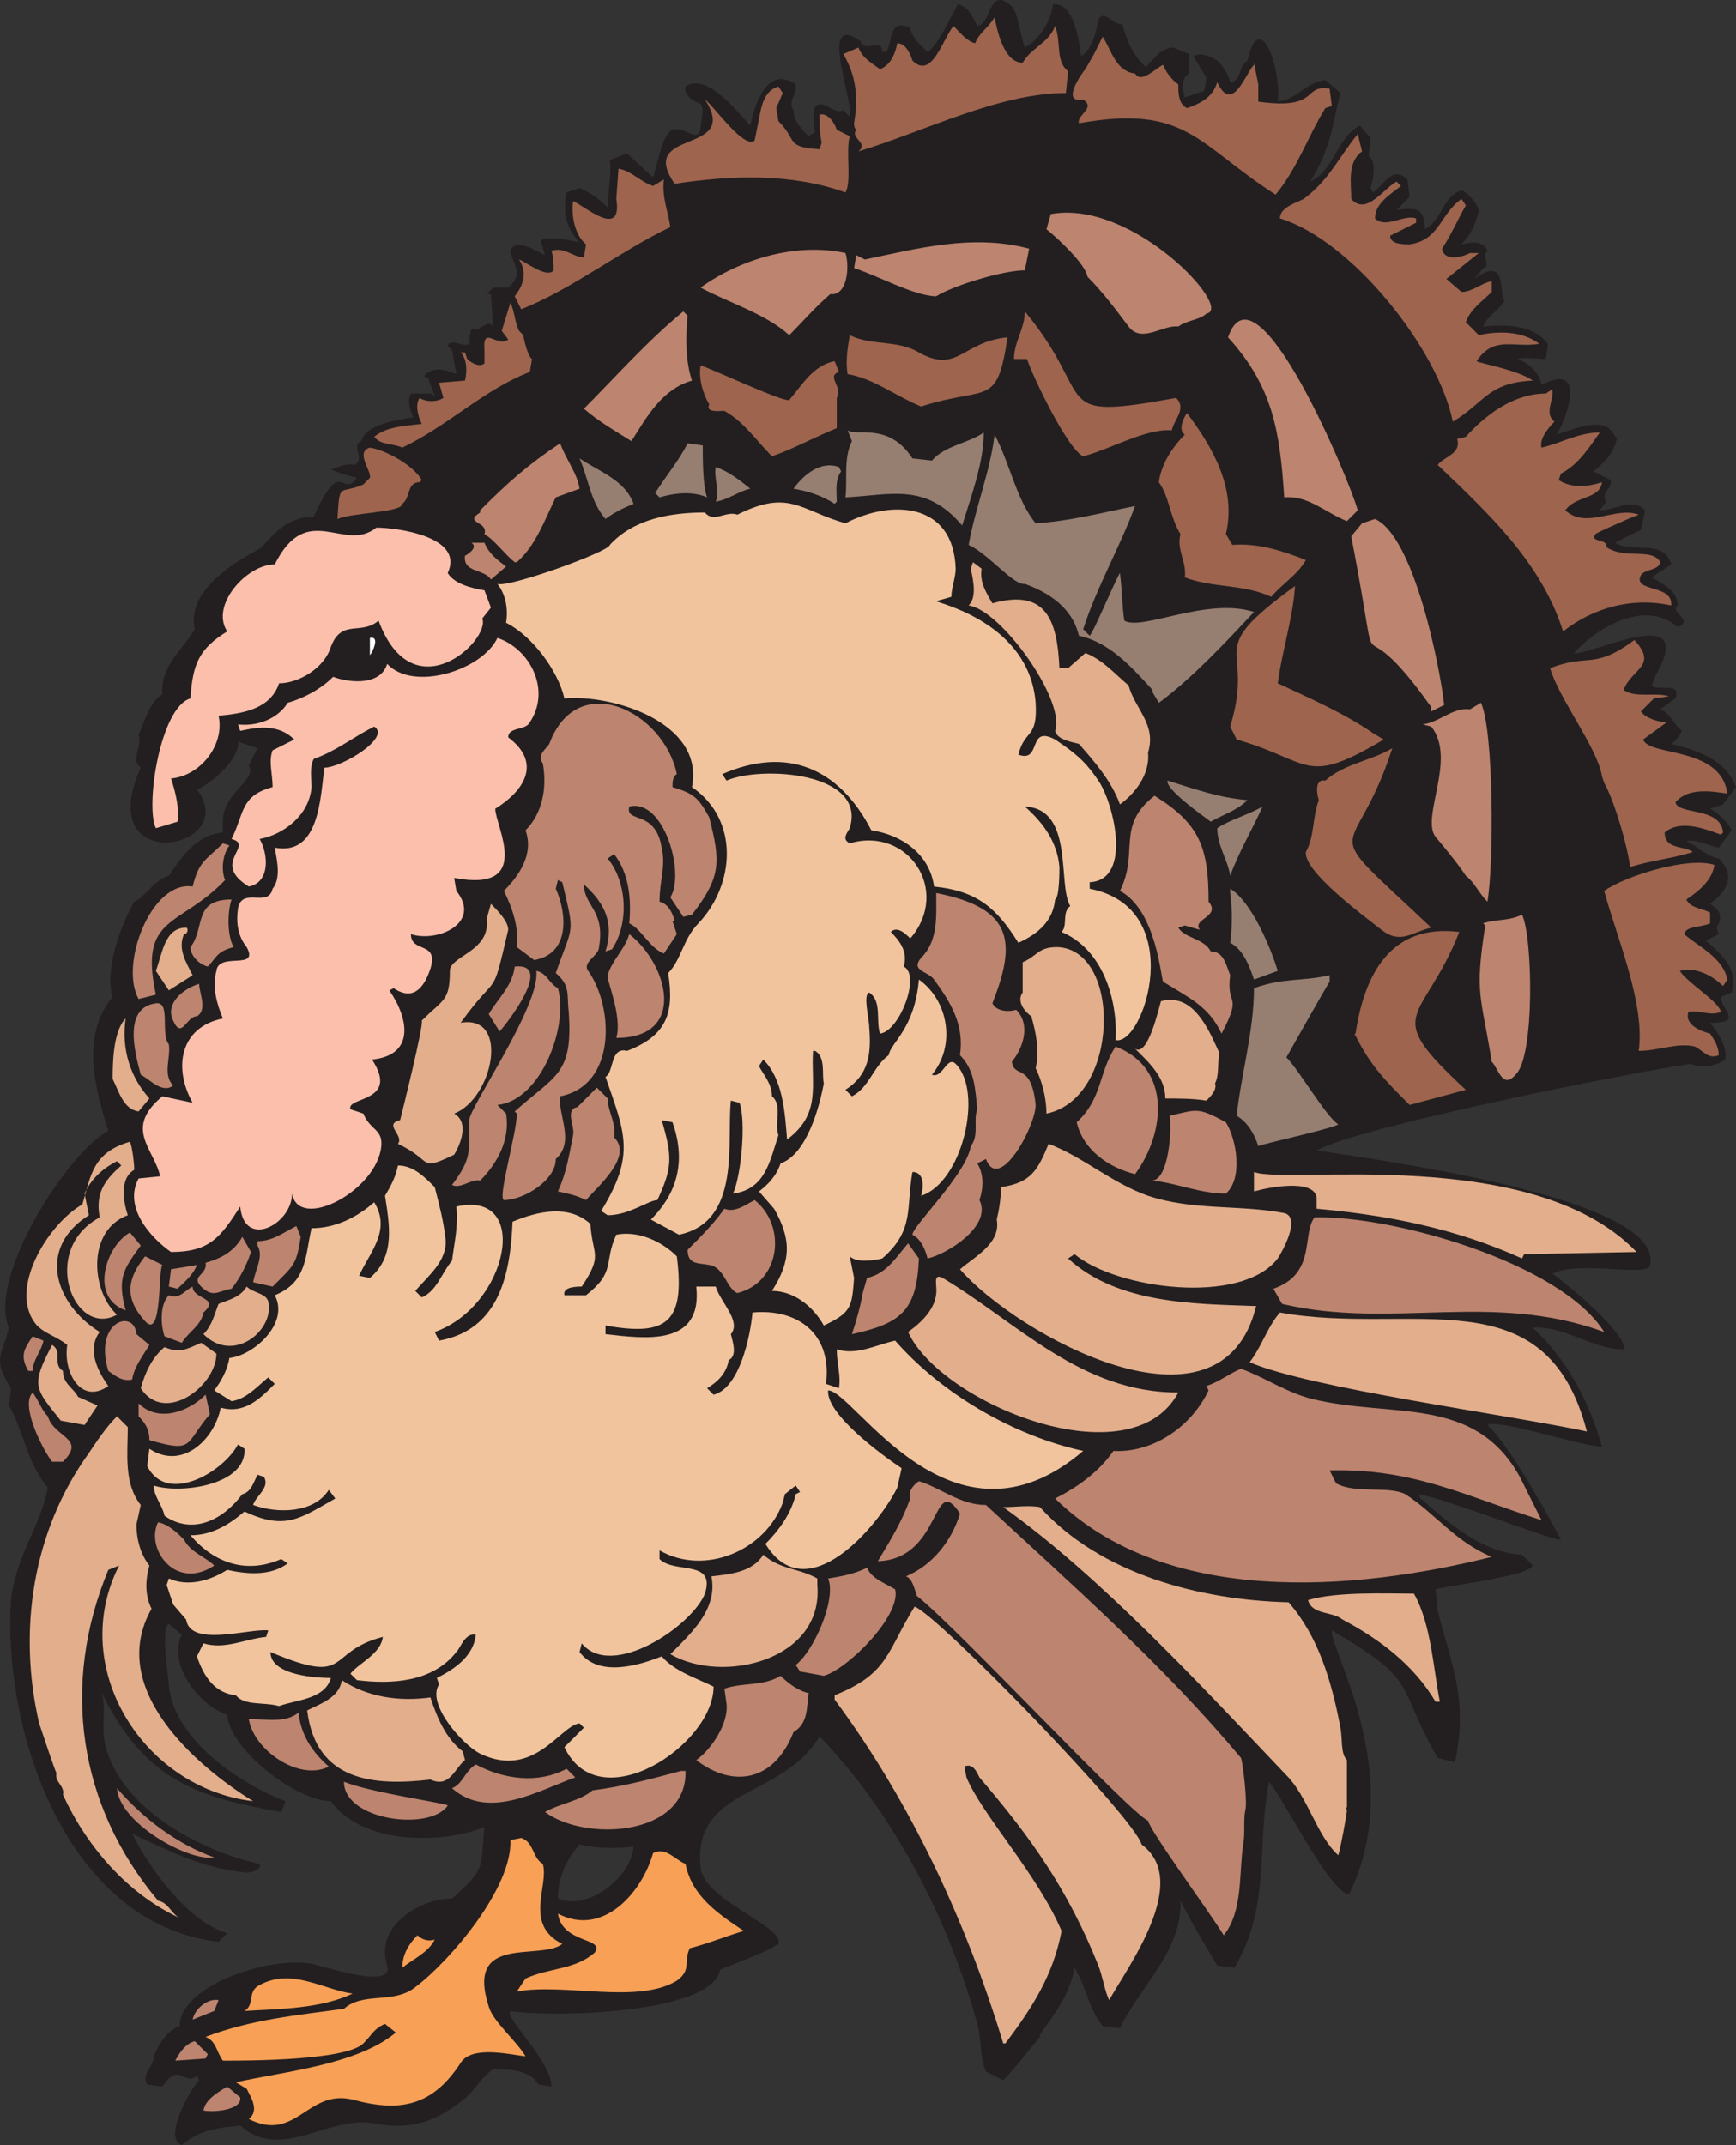 <svg xmlns="http://www.w3.org/2000/svg" width="602.338" height="744.011"><rect width="100%" height="100%" fill="#333333" stroke="none"/><path fill="#231f20" fill-rule="evenodd" d="M602.338 273.01c-3.75-9.75-13.5-12.75-22.5-15 1.5-.75 3-3 3.75-4.5-3-2.25-3.75-6-7.5-7.5l5.25-3.75c2.25-6-6-2.25-8.25-4.5l1.5-3.75c15-26.25-24-6-28.5-7.5 8.25-9 24.75-18.75 36-9 6-2.25-3-5.25 0-7.5 0-5.25-5.25-7.5-9-9.75l6.75-4.5c-2.25-9-13.5-3.75-19.5-7.5l9-4.5 1.5-6.75c-4.5-4.5-10.5 0-15.75 0l2.25-3c-2.25-3 2.25-4.5 1.5-7.5l-6-3c3.75-3 7.5-6.75 8.25-12-.75.75-1.5-2.25-2.25-2.25-3-4.5-14.25 0-18.75 1.5 3.75-6 10.5-25.5-5.25-17.25-.75-4.5-4.5-7.5-8.25-9 3-.75 6.75 0 9.75 0l.75-5.25c-5.25-6.75-14.25-6.75-22.5-6 1.5-3.75 5.25-5.25 7.5-9-2.25-.75 1.5-16.5-10.5-7.5l3-3.75c3-.75-.75-4.5 1.5-6-1.5-3.75-6-3-9-2.25 3-3 5.25-7.5 6-12-.75-2.25-3.75-6-6-6.75-6.75 2.25-6.75 10.5-12.75 13.5 0-7.5-3-7.5-9.75-6.75l4.5-4.5-.75-6c-5.25-5.25-8.25 2.25-12 4.5l-.75-1.5c.75-3 2.25-9-.75-11.25l.75-6-3.75-4.5c-8.25 4.5-9 15.75-17.25 19.5 7.5-12 7.5-19.5 10.5-30.75l-5.25-4.5c-6.75.75-9.75 6.75-16.5 7.5 1.5-9.75-6-33.75-10.5-14.25-3 1.5-2.25 7.5-6 7.5-.75-3-2.25-5.25-4.5-7.5-2.25-1.5-6-3-8.25-1.5l4.5 7.5-.75 4.5-6.75 2.25c-.75-2.25-1.5-6.75 1.5-8.25v-6.75l-5.25-2.25c-4.5 0-6.75 3.75-9.75 6.75-4.5-3.75-6.75-9.75-8.25-15-3 .75-6-5.25-8.25-1.5-.75 4.5-2.25 10.5-6 12.75-.75-5.25-2.25-18.75-9.75-18-.75 6-4.5 12-9.75 15-1.5-3.75-2.25-12-4.5-14.25-8.25-7.5-6.75 6-12 6.75-1.5-3-3-6.75-6.75-7.5-2.25 3.75-6.75 14.25-10.5 16.5-2.25-2.25-5.25-4.5-6-8.25-7.5-3.75-6 4.5-8.25 8.25h-1.5c0-5.25-6 .75-7.5-3.75-15-10.5-2.25 21-3.75 26.25l-2.25-2.25c-3.75 1.5-6-3.75-9.75-1.5-.75 3-.75 6 0 9l-2.25 1.5c-2.25-2.25-5.25-5.25-5.25-9-2.25-3 1.5-6 .75-9-9.75-6.75-14.25 6.75-15.75 14.25-3.75-3.75-15-18.75-22.5-13.5-.75 3 3 5.25 5.25 6 1.5 2.25 0 6 0 8.25-.75 6-6-.75-9 .75-3.75-.75-6 12-7.5 16.5l-9-8.25-6 2.25c.75 5.25-.75 11.25-.75 16.5-3-3-6-5.25-9.75-6.75l-4.5 1.5c-1.5 6.75 0 12.75 4.5 17.25-4.5-.75-9-2.25-13.5-.75l1.5 5.25c-3-1.5-11.25-6.75-12-.75 1.5 4.5 4.5 7.5-.75 12h-5.25l-2.25 2.25h1.5l.75 11.25c-2.25-3-4.5 2.25-7.5.75l-.75 3c1.5 6-6.75-.75-7.5 3l1.5 1.5 1.5 8.25c-3.75-1.5-8.25-3-11.25.75l1.5.75 2.25 6-1.5-.75h-6.75c-1.5 3 0 6 .75 8.25-4.5.75-16.5 2.25-18 8.25-3.75 1.5 1.5 6-2.25 8.25-2.25-.75-6 .75-8.25 1.5 3 1.5 6 2.25 9 3-5.25 7.5-5.25-8.25-15 13.5-8.25 0-12.75 4.5-18 10.5 0 .75-27 12-23.25 28.5-4.5 7.5-12 12.75-11.25 22.5-4.5 3-6 9-8.25 14.25 1.5 3.75-3 8.25.75 11.25-17.25 38.25 35.25 28.5 19.5 7.5 4.5-1.5 15-10.5 14.25-16.5l6.75 2.25-3 6c3 5.25-9.75 9.75-9 20.25v3c-9 .75-14.25 8.25-18.75 15-5.25 1.5-7.5 6.75-12 9-4.5 7.5-10.5 24-7.5 33-11.25 13.5-6 32.25-1.5 46.5-14.25 7.5-42 51-34.5 68.25-2.25 9.75-6 10.5.75 21l-.75 6c5.25 9 6 19.5 13.5 28.5-2.25 12.75-11.25 24-12.75 39-3 45.75 19.5 112.5 72 118.5l3-3c-13.5-3.75-27-22.5-33-34.5 14.25 6.75 24.75 12 39.75 13.5 1.5 0 5.25-.75 4.5-3-21-4.5-50.25-20.25-54-43.5-.75-5.25.75-10.5-.75-15.75 15 30 32.25 36 62.25 41.25l1.5-3.75c-15.75-6-38.25-21-40.5-39.75 0-3.75-3-19.5 0-21.75l4.5 3.75c-5.25 9.75 6 24.75 15.75 27.75.75 12 24 30 36 30 10.5 15 38.25 15 53.25 9-1.5 14.25.75 14.25-11.25 24.75-11.25 0-27 9.75-22.5 23.25 2.25 8.25-20.25.75-24 0-12.75-4.5-48 6-48 21-4.5 1.5-7.5 6.75-9 10.5 0 3.75-4.5 6-2.25 9.75l5.25.75c6-9 7.5 0 12-3.75l.75 1.5c-3 3-12.75 20.25-6 22.5 6-5.25 12.75-6 20.25-6.75 14.25 12.75 30.75-3.75 46.5-.75 12 2.25 20.25 0 30-7.5 4.5-3 6.75-8.25 11.25-11.25 5.25 0 12.75 0 15.75 5.25l4.5.75c0-9-16.5-24-14.25-26.25 12 2.25 69.75 1.5 72.75-14.25 6.75-3 14.25-5.25 20.25-9 2.25-6-25.5-15-27-26.25-3-28.5 28.5-24 41.25-45.75 25.5 26.25 45 63.75 54.75 99.75 1.5 5.25.75 11.25 3 16.5l6 3c4.5-4.5 8.25-9.75 12.75-15v-.75c5.25-7.5 10.5-14.25 12-23.25 4.5 7.5 4.5 13.5 9.75 20.25l6 .75c6.75-14.25 21.75-27 21-44.25 3.75 7.5 8.25 15 12.75 22.5l6 .75c12.75-21.75 7.5-42 12-64.5 6 7.5 21 38.25 27.75 39 20.25-41.25-6.75-84.75-6-91.5 30.75 18 21.75 18 36.75 44.25l6 1.5c4.5-21.75-.75-32.25-6-52.5l-.75-7.5c5.25-1.5 32.25-4.5 33.75-8.25l-3.75-3.75c-14.25-.75-25.5-11.25-35.25-19.5l-.75-1.5c9.75 1.5 47.25 16.5 49.5 15.75 0 0-16.5-31.5-25.5-39.75 3.75-2.25 33 7.5 39.75 7.5-4.5-15.75-12-30-24-41.25 11.25-.75 20.25 7.5 31.5 7.5 1.5-5.25-20.25-23.25-24.75-26.25 9.75-4.5 29.25.75 33.75-2.25 7.5-24-96.75-37.5-115.5-40.5 15-8.25 108.75-27 129.75-30 3.75 1.5 9 .75 12-1.5.75-4.5-2.25-9-5.25-12.75 12 0 3.75-4.5 3.75-9l3.75-1.5c2.25-8.25-3-12.75-9-18l4.5-2.25-.75-2.25c2.25-3.75 1.5-6-2.25-8.25 6-4.5 9-9.75 3-15.75-4.5-.75-7.5-4.5-11.25-6 3.75-.75 7.5 1.5 11.25 2.25l4.5-6c-1.5-3-4.5-6-7.5-7.5l4.5-1.5 4.5-6m-408.75 385.5c0-7.5 3-13.5 7.5-18.75 6 1.5 12.75 1.5 18.75.75-.75 10.5-15.75 22.5-26.25 18"/><path fill="#9e644e" fill-rule="evenodd" d="M145.588 167.26c-4.5 0-3 5.25-6 7.5 0 3-17.25 3-22.5 5.25.75-13.5.75-8.25 9-12l2.25-2.25c.75-2.25-5.25-9 0-10.5 5.25.75 15 6 18 11.25l-.75.75m38.25-38.25c-15.75 6-28.5 18.75-44.25 26.25-3-1.5-7.5-.75-9.75-3.75 4.5-3.75 11.25-3.75 16.5-4.5-1.5-3-2.25-6.75-.75-9 2.25 1.5 6 1.5 8.25 0l-1.5-5.25 9-.75c.75-3 .75-7.5-1.5-9.75h1.5l.75 2.25c1.5 1.5 4.5 3 6 1.5v-4.5c-.75-9 4.5-.75 8.25-3.75l-2.25-3 3-9.75c1.5 3 1.5 6.75 3 9.75l1.5 1.5c0 .75 1.5 7.5 3 8.25l-.75 4.5m171-107.25c3-5.25 9-6.75 11.25-12.75 2.25 6 0 12 4.5 15.75l-.75 7.5c-23.25 0-49.5 13.5-72 20.25 3.75-3-3-4.5-.75-7.5-.75-.75-.75-1.5-.75-2.25 1.5-9 .75-16.5-3.75-24l5.25-2.25c1.5 3.75 4.5 5.25 7.5 7.5 3.75-1.5 5.25-5.25 6-9 3 0 4.5 3.75 5.25 6 6.75 6.75 10.5-7.5 14.25-12 2.25 2.25 4.5 5.25 7.5 6 1.5-3.75 4.5-5.25 6.75-9 .75 3.75 3 15.75 9.75 15.75m39 3.75c2.25 3.75 7.5-2.25 9.75-3 .75 2.25 3 5.25 5.25 6.75 0 3 0 6.75 3 8.25 4.5-1.5 9-3.75 10.5-9 5.25 11.25 9.75-3 12.75-6v-.75l1.5 7.5v6c21.75 3 15-6 24.75-4.5l.75 6-2.25.75c-6 9.75-9.75 21-17.25 30-27-17.25-30.75-31.5-68.25-24.75-.75-3 6-5.25 1.5-8.25-8.25 1.5 0-9.75.75-10.5l3-5.25 3-6c3 4.5 4.5 12 11.25 12.75m-122.25 6.75-2.25 5.25.75 4.5c6.75 6.75 2.25 9 14.25 9.75l.75-2.25c-.75-3.75-.75-6.75-.75-9.75 3-.75 5.25 3 6 5.25l4.5 2.25c-1.5 5.25.75 15.75-1.5 19.5-18.75-6.75-39.75-6-59.25-3-13.5-19.5 23.25-9.75 10.5-29.25 3.75 3 13.5 17.25 17.25 14.25l1.5-7.5c.75-3.75 1.5-9.75 6.75-11.25l1.5 2.25m201 20.25c-5.25 3.75-3.75 11.25-3.75 16.5 5.25 6 11.25-3.75 15.75-6l1.5 1.5c-3.75 3-9 6-9 11.25 3.75 3.75 9.75-1.5 14.25 0v1.5l-9 4.5c0 3 4.5 3 6.75 3 10.5-1.5 10.5-10.5 18-15.75l1.5 2.25c-3 5.25-5.25 10.5-8.25 15 .75 4.5 6.75 3 9.75 1.5h3l-11.25 9 5.25 4.5c3.75 0 6.75-3 10.5-3.75v3.75c-3 3-7.5 6-9 10.5l4.5 4.5c6.75-1.5 15-1.5 21 3-9 1.5-15.75-3-21.75 6 .75.75 14.25 3 19.5 6.75-15.75.75-16.5 7.5-27.75 14.25-5.25-25.5-35.25-63-60-70.5 0-3.75 5.25-5.25 8.25-6.75 9-6.75 12-14.25 18.75-22.5l1.5 6m-246 12 3.75-2.25c-.75 6 1.5 11.25 2.25 16.5-17.25 8.25-34.5 21.75-51.75 28.5l-2.25-4.5c3-3.75 4.5-8.25 1.5-12.75 2.25.75 9.75 6.75 12 3.75 0-2.25 0-4.5-.75-6.75 4.5-1.5 7.5 2.25 11.25 2.25l.75-4.5c-3.75-3-5.25-9.75-4.5-15 3.75 1.5 17.25 13.5 15-.75l.75-10.5c4.5.75 7.5 4.5 12 6"/><path fill="#bd846f" fill-rule="evenodd" d="M418.588 108.76c-2.25 2.25-6.75 2.25-9.75 4.5-5.25-.75-12.75 6-17.25 0s-9-12-14.25-17.25c-.75-4.5-10.5-13.5-14.25-16.5l1.5-5.25c28.5-5.25 63.75 33 54 34.5m-61.5-22.5-1.5 7.5c-7.5 0-24.75 5.25-30.75 9-7.5 0-21-7.5-28.5-9.75l.75-4.5 3 1.5c18-3.75 37.5-9 57-3.75m-63.75 1.5c1.5 4.5.75 15-5.25 14.25-5.25 4.5-9.75 9.75-14.25 14.25-8.25-7.5-21-11.25-30.75-16.5 13.5-9.75 33-15.75 50.25-12m-54.75 21.75c-.75 7.5-.75 15.75 1.5 22.5-10.5 3-15.75 12.75-21 21-6-3.75-11.25-6.75-16.5-11.25 11.25-11.25 21.75-23.25 34.5-33.75l1.5 1.5"/><path fill="#9e644e" fill-rule="evenodd" d="M408.088 138.01c3.75 3.75-.75 7.5-1.5 11.25-9-.75-21.75 6.75-30.75 9-5.25-2.25-17.25-27-19.5-33.75h-4.5c0-6 3.75-10.5 3.75-16.5 25.5 30.75 7.5 38.25 52.5 30"/><path fill="#bd846f" fill-rule="evenodd" d="m471.088 177.01-3.75 3.75c-7.5-3-13.5-9-21.75-8.25-1.5-22.5-3.75-38.25-19.5-55.5 9.75-28.5 42.75 51 45 60"/><path fill="#9e644e" fill-rule="evenodd" d="M349.588 117.01c-3.75 24.75-6.75 16.5-30 24-9-3.75-16.5-9.75-25.5-11.25-.75-4.5 0-9 .75-13.5 7.5 3.75 16.5 1.5 24 6 13.5 7.5 15-3.75 30.75-5.25m-58.5 12c-4.5 1.5 1.5 5.25-.75 9v10.5c-7.5 3-15.75 7.5-22.5 9.75-5.25-5.25-9.75-12-16.5-15.75-1.5 0-6.75.75-5.25-2.25-2.25-3.75-3.75-9-3-13.5 3 .75 28.5 12.75 30.75 12 4.5-5.25 8.25-12 15.75-13.5l1.5 3.75m247.5 6c.75 3.75-3 8.25.75 11.25-2.25 2.25-5.25 6-4.5 9 6.75-1.5 12.75-5.25 20.25-5.25-3.75 5.25-7.5 11.25-13.5 14.25l-.75 2.25c4.5 3 10.5 2.25 15 .75-.75 6-9 4.5-12.75 9.75 7.5 6.75 17.25-1.5 25.5 1.5l-3.75 1.5c-1.5.75-10.5 4.5-11.25 5.25-2.25 3 4.5 1.5 3.75 4.5 6.75 4.5 15.75 0 18.75 5.25-.75 3-5.25 2.25-6.75 4.5-3 6 11.25 3 10.5 10.5-13.5-3-27 .75-37.5 9-7.5-24-26.25-41.25-43.5-57.75 2.25-3 8.25-3.75 6.75-9l3-.75c6.75-7.5 16.5-15 27.75-15l2.25-1.5m-113.25 50.25 2.25 3.75c9-.75 18 2.25 25.5 5.25-3 5.25-8.25 8.25-12 12.75-9.75-4.5-20.25-3-30-6.75.75-5.25-3-9.75-1.5-15-3.75-6-3.75-12.75-7.5-18 .75-6 4.5-12 9-16.5-2.25-1.5-.75-5.25.75-7.5 9 12 17.25 26.25 13.5 42"/><path fill="#967e71" fill-rule="evenodd" d="m316.588 159.01 6.75.75c4.5-5.25 12.75-6 18-9.75 0 10.5-4.5 22.5-7.5 32.25-12.75-15-24.75-10.5-40.5-9.75.75-6-.75-13.5 2.25-19.5l-1.5-3.75c3 2.25 14.25-3 22.5 9.75m42.75 22.5c12-.75 23.25-3.75 34.5-6-5.25 14.25-13.5 28.5-18 42.75l2.25 2.25c1.5-1.5 8.25-18 10.5-21.75.75 6 .75 11.25 1.5 16.5 6 3.75 28.5-8.25 45-3-9.75 10.5-21.75 23.25-33 31.5l-2.25-3.75v-.75c-7.5-8.25-15-16.5-25.5-18.75-2.25-9.75-10.5-15-18.75-18-3.75.75-12.75-10.5-19.5-13.5 2.25-12.75 7.5-25.5 9-38.25 5.25 9.75 7.5 22.5 14.25 30.75"/><path fill="#bd846f" fill-rule="evenodd" d="m201.088 169.51-8.25 3c-3.75 7.5-6.75 16.5-13.5 22.5h-.75c-3.75-3-6.75-7.5-10.5-9.75 1.5-4.5-7.5-3.75-1.5-7.5v-.75c9.75-9.75 16.5-15.75 27.75-23.25 2.25 6 6 10.5 6.75 15.75"/><path fill="#967e71" fill-rule="evenodd" d="M245.338 172.51c-5.25-2.25-11.25-1.5-16.5 0l-1.5-1.5c3.75-6 8.25-11.25 11.25-17.25l5.25.75c0 4.5 0 14.25 1.5 18m-25.5 2.25c-3.75 1.5-6.75 3-9.75 5.25-5.25-6-6-14.25-9-21 6.75 4.5 15.75 7.5 18.75 15.75m72-11.25c-2.25 3-1.5 7.5-1.5 10.5l-.75.75c-4.5-3-9.75-4.5-14.25-5.25 3.75-5.25 9.75-9.75 15.75-7.5l.75 1.5m-31.5 6c-3.75.75-7.5 3.75-12 4.5 1.5-3.75-.75-8.25 0-12 4.5 1.5 8.25 4.5 12 7.5"/><path fill="#f1c49e" fill-rule="evenodd" d="M293.338 181.51c15.75-8.25 37.5-7.5 38.25 15.75 0 3-1.5 6.75-1.5 9.75l-5.25 1.5c.75.75 32.25 7.5 34.5 35.25.75 12.75-3.75 9-6 18 8.25 3 3-10.5 12.75-5.25 6.75 4.5 10.5 7.5 15 14.25 5.25 7.5 12 34.5-3 35.25v2.25c34.5 6.75 18.75 54.75 9 52.5.75-14.25-4.5-31.5-18.75-37.5 2.25-2.25 0-6.75 3-9-4.5-7.5 1.5-33.75-15.75-34.5 6 5.25 11.25 12 12 21 0 1.5 0 10.5-1.5 11.25-.75 7.5-6 12-12.75 15-7.5-12-14.25-18-29.25-19.5-1.5-11.25-11.25-18-21.75-19.5-11.25-21.75-29.25-29.25-51.75-19.5l1.5 2.25c12-5.25 48.75-3 42.75 16.5-.75 1.5-3 3.75 0 5.25 20.25-6 35.25 16.5 21 33-1.5-1.5-4.5-4.5-6.75-2.25 3 3 6 6.75 4.5 12 6 3-1.5 22.5-8.25 23.25-1.5-4.5.75-11.25-3.75-14.25-2.25.75 0 9 0 12 .75 9 0 16.5-8.25 21.75l2.25 2.25c6-3 7.5-10.5 12.75-14.25.75-4.5 9-9 10.5-26.25 10.5 7.5 12.75 23.25 4.5 33 3.75 1.5 5.25-6.75 8.25-3.75 9.75 9.75 2.25 41.25-12 45.75.75-2.25 1.5-8.25-3-8.25-2.25 12.75.75 20.25-10.5 30-3 .75-9 1.5-11.25-.75l1.5 7.5c-.75 9.75-.75 12-10.5 16.5-3.75-6.75-10.5-12-18-12 6.75-10.5 6.75-18 .75-28.5l-5.25-6c3-2.25 6-5.25 7.5-9.75 9-3 13.5-19.5 15-27.75-.75-3 .75-9-3-11.25h-.75c-.75 12 3 21.75-9 30.75-.75-9.75-1.5-21-8.25-27.75l-1.5 2.25c1.5 3 4.5 6 4.5 10.5 3.75 3 .75 9 2.25 13.5-3 9-4.5 18.75-15.75 20.25 3-6.75 4.5-25.5 2.25-31.5l-3-.75c-1.5 14.25 3.75 42-18 46.5l-9.75-5.25c9.75-9.75 12-21 7.5-33.75l-3.75-.75c3.75 12.75 3.75 16.5-1.5 27.75-3 0-9.75 5.25-17.25 5.25l-2.25-1.5c12-19.5 8.25-27 1.5-46.5 3-1.5 1.5-10.5 7.5-9 13.5-5.25 16.5-12.75 14.25-27 4.5-4.5 5.25-12 10.5-17.25 12.75-13.5 14.25-36-2.25-47.25 4.5-22.5-27.75-32.25-44.25-30.75-2.25-9.75-11.25-21.75-20.25-26.25.75-4.5 0-9.75-3-13.5 3.75 1.5 39-11.25 39-13.5 8.25-9 21-11.25 33-11.25 3 3.75 7.5-.75 11.25.75 18-9 21.75-1.5 37.5 3"/><path fill="#bd846f" fill-rule="evenodd" d="m501.088 244.51-4.5 2.25v-1.5c-29.25-41.25-15.75 3-27.75-59.25l3.75-4.5 4.5-1.5c13.5 6 22.5 51 24 64.5"/><path fill="#fbbfac" fill-rule="evenodd" d="M155.338 198.76c2.25 3.75 8.25 5.25 12.75 6l2.25 6-3 3.75c3 7.5-24 33-36 .75-6 5.25-12.75-.75-16.5 9-2.25 7.5-11.25 12.75-18 12.75-3 9-12.75 10.5-21 11.25 2.25 10.5-6.75 21-16.5 21.75 1.5 4.5 3 10.5 2.25 15l-7.5 2.25c-3.75-7.5 1.5-42 12-45 .75-12 3-17.25 12.75-23.25-6-9 6.75-23.25 16.5-23.25 11.25-22.5 24-3.75 35.25-12.75 6.75 0 30.75 3 24.75 15.75"/><path fill="#bd846f" fill-rule="evenodd" d="m175.588 196.51-5.25 4.5c-2.25-3.75-9.75-2.25-9-8.25 1.5-.75 4.5-3 2.25-4.5h4.5c1.5 3.75 4.5 6 7.5 8.25"/><path fill="#e3ae8c" fill-rule="evenodd" d="M340.588 197.26c-.75 4.5 1.5 8.25 3.75 12 18.75-5.25 22.5 6 23.25 22.5h3l6-5.25c6 2.25 10.5 7.5 15 11.25 2.25 8.25 9.75 13.5 6.75 23.25.75 7.5-4.5 14.25-9.75 18-3-8.25-9-15-14.25-21-3-.75-7.5-1.5-8.25-4.5 3.75-10.5-18.75-42-30-43.5 3-3 1.5-9 .75-12.75l.75-2.25 3 2.25"/><path fill="#9e644e" fill-rule="evenodd" d="M443.338 237.01c11.25 5.25 23.25 10.5 33 17.25l3.75 2.25c-27.75 16.5-24.75 7.5-51 0l-2.25-4.5c9-29.25-10.5-24.75 22.5-48.75-.75 11.25-4.5 22.5-6 33.75"/><path fill="#fff" fill-rule="evenodd" d="M128.338 227.26v-6c3.75-.75.75 5.25 0 6"/><path fill="#fbbfac" fill-rule="evenodd" d="M176.338 255.76c12 9 5.25 18.75-4.5 24.75 0 6 13.5 29.25-14.25 24l.75 4.5c9 11.25-6.75 18-15.75 15 0 6.75 9.75 2.25 6.75 12-2.25 6.75-6 11.25-12.75 6.75l-1.5.75c6.75 9.75 9 22.5-6 24 9.75 15-9 12.75-7.5 17.25l4.5 1.5c2.25 6 7.5 5.25 6 12.75-3 15-28.5 27.75-30.75 15 0 10.5-16.5 19.5-18 4.5-6.75 10.5-10.5 15.75-24 15.75-7.5-5.25-16.5-15.75-11.25-25.5l7.5-.75c-2.25-9.75-12.75-16.5.75-27.75l10.5 2.25c-6.75-12-4.5-26.25 10.5-29.25-2.25-5.25-3.75-11.25-2.25-16.5.75-6.75 15 0 10.5-8.25-3-3.75-3.75-8.25-3-13.5 1.5-7.5 10.5 0 12-6.75 3-3.75 1.5-9.75.75-14.25 15.75 3 15.75-18 17.25-27.75 6 0 23.25-10.5 17.25-14.25-7.5 3.75-12.75 8.25-21 11.25-1.5 3-.75 6.75-.75 9.75-.75 9.75-9.75 16.5-18 18 3 5.25 3.75 15-3.75 16.5-13.5-8.25 2.25-14.25-6-16.5 4.5-9 3-15 14.25-18 0-4.5-1.5-9 0-12.75l7.5-3.75c-5.25-5.25-12-4.5-18.75-3l-.75-2.25c6 .75 13.5-1.5 17.25-7.5 5.25-1.5 11.25-4.5 15.75-9 6 2.25 16.5 3 18.75-4.5 9 9.75 33 2.25 38.25-9 11.25 3.75 18.75 18 11.25 29.25-1.5 3-7.5 1.5-7.5 5.25"/><path fill="#9e644e" fill-rule="evenodd" d="M563.338 239.26c3.75 3 11.25.75 15.75 2.25l-5.25.75-4.5 4.5c1.5 2.25 6 3.75 9 3.75l-8.25 6c2.25 6 27 2.25 29.25 18.75-5.25-.75-13.5-2.25-18 3 .75 4.5 15.75 1.5 16.5 10.5l-.75.75c-6-2.25-14.25-5.25-19.5-.75 0 6 6.75 4.5 9.75 6.75-6.75 2.25-15 3-21.75 5.25-.75-6.75-5.25-22.5-9-29.25l-.75-2.25c-1.5-9.75-15-27-18-37.5 13.5-5.25 15 .75 29.25-9.75 8.25 9-.75 9.75-3.75 17.25"/><path fill="#bd846f" fill-rule="evenodd" d="M234.838 268.51c-1.5.75-1.5 3-1.5 4.5 7.5 2.25 9 3.75 12.75 10.5l1.5-.75-1.5.75c3.75 15 4.5 20.25-6 33.75l-3 .75-4.5-6.75c5.25-8.25-2.25-34.5-14.25-31.5-1.5 6 9 .75 11.25 14.25 1.5 6.75-.75 11.25-.75 18.75 3 .75 4.5 3.75 5.25 6.75h-.75l1.5 4.5-4.5 6.75c-5.25-2.25-7.5-8.25-12-10.5.75-8.25 0-17.25-5.25-24l-2.25 1.5c6.75 8.25 7.5 22.5 1.5 31.5l-2.25.75c3-9.75 0-16.5-7.5-23.25 0 7.5 7.5 9 5.25 21.75 0 3-6 5.25-3.75 8.25 9 12.75 9.75 39.75-9.75 43.5-.75 6.75 5.25 15.75-1.5 21.75 0 7.5-11.25 14.25-18 14.25-2.25-.75 4.5-23.25 4.5-30l-.75-.75c14.25-12.75 20.25-12.75 18.75-34.5-.75-6 .75-9-4.5-13.5 6-17.25 6.75-12.75 2.25-31.5l-1.5-.75-.75 3c3.75 8.25 5.25 22.5-7.5 24.75l-6-4.5c.75-6.75-1.5-13.5-4.5-19.5 5.25-5.25 10.5-12.75 7.5-21 6-6 7.5-15 6-23.25-2.25-3 1.5-5.25 2.25-6.75 9.75-26.25 39.75-11.25 44.25 10.5m281.25 44.25c-3-3-4.5-6.75-7.5-9-3-4.5-6.75-9-10.5-13.5-5.25-6.75 7.5-27-1.5-38.25l-3-.75c6-.75 10.5-6 16.5-5.25l3.75-2.25c4.5 9.75 4.5 56.25 2.25 69"/><path fill="#9e644e" fill-rule="evenodd" d="M496.588 321.76c-6.75 1.5-10.5 6-17.25.75s-27-20.25-26.25-27c3-5.25 2.25-12 4.5-18-.75-2.25-1.5-7.5 2.25-6.75 6.75-6 15.75-6.75 23.25-11.25-13.5 42-27.75 23.25 13.5 62.25"/><path fill="#967e71" fill-rule="evenodd" d="M432.838 277.51c-3.75 3.75-9 5.25-12.75 7.5-3-2.25-15.75-11.25-15-14.25 9.75 3 18 6 27.75 6.75"/><path fill="#bd846f" fill-rule="evenodd" d="M419.338 312.76c4.5 5.25-6 6-3 9.75l-5.25-1.5-2.25.75c2.25 3.75 9 3.75 11.25 8.25 4.5 0 5.25 4.5 6.75 8.25-1.5 11.25 4.5 6-3 20.25-4.5-9.75-12-12.75-20.25-18-.75-.75-2.25-24.75-15-31.5 6.75-13.5-1.5-22.5 12-33 15.75 9.75 18.75 18 18.75 36.75"/><path fill="#967e71" fill-rule="evenodd" d="M438.088 279.76c-3.75 8.25-8.25 15.75-11.25 24-.75-5.25-4.5-10.5-4.5-16.5 4.5-3 10.5-4.5 15.75-7.5"/><path fill="#bd846f" fill-rule="evenodd" d="M79.588 293.26c-2.25 3-3 8.25-1.5 12-15.75 16.5-30 12-24 39.75l-6 1.5c-6.75-12 4.5-41.25 18.75-39 2.25-9 4.5-9 10.5-15l2.25.75"/><path fill="#9e644e" fill-rule="evenodd" d="M594.838 300.01c-.75 5.25-5.25 9-9.75 12 1.5 3 5.25 3 8.25 4.5v3.75c-3 1.5-8.25.75-9 3.75 5.25 4.5 13.5 8.25 15 15.75l-1.5 2.25c-3.75-3.75-9.75-6.75-15-5.25 3 4.5 13.5 10.5 14.25 14.25-3.75 1.5-7.5-.75-11.25 0-1.5 4.5 4.5 6.75 7.5 7.5 1.5 2.25 3 4.5 3 7.5-3.75 1.5-5.25-1.5-8.25-3-6-1.5-12.75 1.5-19.5 1.5 2.25-16.5-7.5-39-12-55.5 7.5-5.25 29.25-12 38.25-9"/><path fill="#967e71" fill-rule="evenodd" d="m443.338 336.76-8.25 3c-1.5-4.5-3.75-10.5-8.25-12.75.75-5.25.75-12 0-17.25v-1.5c7.5 4.5 14.25 21 16.5 28.5"/><path fill="#bd846f" fill-rule="evenodd" d="M344.338 348.01c1.5 3 6 3 8.25 2.25 5.25 5.25 2.25 13.5-1.5 18 .75 6 6.75 0 8.25 15 0 7.5-12.75 30.75-17.25 18.75l-3 1.5c2.25 3.75 2.25 8.25.75 12.75 4.5 9-11.25 18.75-18 20.25-.75-3-2.25-6.75-5.25-8.25 0-3 18.75-21 20.25-30.75 3-3.75.75-9 2.25-12.75-.75-6.75-.75-13.5-6-18.75 1.5-10.5-3-18-9-26.25-2.25-3-8.25-3-4.5-7.5 6-6 5.25-14.25 5.25-22.5 27 5.25 27.75 17.25 19.5 38.25m-264-36c-1.5 4.5-1.5 12.75.75 16.5-6 1.5-6 3.75-9 6.75-3-.75-6-3.75-6-6.75 5.25-6.75.75-16.5 14.25-16.5"/><path fill="#e3ae8c" fill-rule="evenodd" d="M176.338 322.51c-6 25.5-3 13.5-16.5 32.25 17.25-3 11.25 26.25-2.25 31.5 5.25 3 2.25 10.5 0 14.25-12.75 6-6.75 2.25-19.5-3.75 2.25-3-5.25-6.75.75-8.25.75-3 8.25-33 7.5-34.5 7.5-7.5 9.75-6.75 9.75-17.25 0-5.25 14.25-6.75 12.75-18l1.5-5.25c2.25 2.25 6 6 6 9"/><path fill="#bd846f" fill-rule="evenodd" d="M525.838 372.76c-4.5 5.25-6-2.25-8.25-4.5-3.75-23.25-6-23.25-2.25-47.25l-.75-.75c4.5-1.5 9-.75 13.5-3 3.75 7.5 4.5 49.5-2.25 55.5"/><path fill="#e3ae8c" fill-rule="evenodd" d="M63.838 324.01c-2.25 5.25.75 9.75 3 14.25l-8.25 5.25-4.5-6.75c2.25-6 3-15 10.5-15 .75 0 .75 2.25-.75 2.25"/><path fill="#9e644e" fill-rule="evenodd" d="M506.338 323.26c-12.75 32.25-27.75 27 2.25 54.75l-19.5 5.25c-8.25-8.25-13.5-13.5-18.75-24 0 0-.75-.75 0-.75 3-20.25 12-38.25 36-35.25"/><path fill="#bd846f" fill-rule="evenodd" d="M213.838 360.01c2.25-7.5-3.75-21-3-21.75 1.5-5.25 6-9 7.5-14.25 13.5 10.5 20.25 36-4.5 36"/><path fill="#e3ae8c" fill-rule="evenodd" d="M363.088 386.26c0-5.25-1.5-11.25-3.75-15.75 1.5-6 0-12.75-1.5-18-2.25-1.5-5.25-5.25-3-8.25v-10.5c5.25-2.25 5.25-5.25 12-5.25 22.5.75 21.75 52.5-3.75 57.75"/><path fill="#bd846f" fill-rule="evenodd" d="m173.338 357.76-3.75-6c3-5.25 8.25-9.75 9-16.5 14.25-1.5-3.75 21-5.25 22.5"/><path fill="#bd846f" fill-rule="evenodd" d="M193.588 342.76c3.75 13.5-6 39-21 40.5l3 3c1.5 9-3 17.25-9 23.25-3-.75-6.75 3-9.75 1.5 6.75-9 6-11.25 6-22.5 0-4.5 24.75-39.75 23.25-51.75 3.75.75 4.5 4.5 7.5 6"/><path fill="#967e71" fill-rule="evenodd" d="M461.338 338.26v2.25c-1.5 2.25-15 26.25-15 26.25 4.5 4.5 13.5 20.25 18 23.25-2.25 1.5-26.25 6.75-27.75 7.5-1.5-4.5-3.75-8.25-7.5-10.5 1.5-14.25 6-29.25 6-44.25 10.5-3.75 16.5-2.25 26.25-4.5"/><path fill="#bd846f" fill-rule="evenodd" d="M69.088 341.26c0 3 3 9-.75 11.25-3.75 0-5.25 8.25-8.25 1.5-3-6 3.75-11.25 9-12.75"/><path fill="#e3ae8c" fill-rule="evenodd" d="M423.088 365.26c-.75 3.75 0 7.5-1.5 10.5.75 2.25-1.5 4.5-3 6-4.5-.75-9.75-.75-14.25-.75 0-7.5-6-12.75-10.5-17.25 4.5 3 8.25-14.25 9-16.5 11.25-3 16.5 9.75 20.25 18"/><path fill="#bd846f" fill-rule="evenodd" d="M58.588 362.26c.75 4.5-2.25 10.5 1.5 14.25-3.75 3-8.25-2.25-11.25-3.75-2.25-8.25-6-23.25 5.25-24.75 5.25-.75 1.5 10.5 4.5 14.25"/><path fill="#e3ae8c" fill-rule="evenodd" d="m51.838 381.01-3.75 4.5c-5.25-.75-6.75-6.75-9-11.25 0-4.5 0-16.5 4.5-21-1.5 10.5 1.5 20.25 8.25 27.75"/><path fill="#bd846f" fill-rule="evenodd" d="M393.838 407.26c-9-2.25-18-8.25-20.25-18 9-8.25 7.5-17.25 13.5-26.25 19.5 7.5 17.25 30 6.75 44.25m-183-26.25c0 4.5 3 8.25 2.25 13.5 6.75 6.75-6 17.25-9.75 21.75-3-1.5-6-2.25-9.75-3 3-6.75 3.75-12 5.25-19.5.75-3-3-9 1.5-9.75l6.75-6.75 3.75 3.75m214.5 8.25c3.75 6 6 19.5 0 24.75-9 0-17.25-3.75-25.5-4.5 6-.75 6.75-18.75 6-22.5 9.75-2.25 9.75-3 19.5 2.25"/><path fill="#e3ae8c" fill-rule="evenodd" d="M45.088 396.01c.75 1.5 1.5 7.5 1.5 9.75-5.25 3-3.75 11.25-2.25 15.75-14.25 5.25-12.75 26.25-3.75 34.5-15 8.25-27-22.5-6-33.75-1.5-8.25 1.5-12.75 7.5-18l-1.5-1.5c-4.5 2.25-9 6-11.25 11.25l1.5 7.5c-18 11.25-12 30.75 3.75 40.5-4.5 6-.75 13.5 3 18.75-9.75 6.75-15.75-5.25-14.25-14.25-3.75-3-7.5-3.75-10.5-6.75-10.5-12 3.75-35.25 15.75-42 3-10.5 3.75-18 16.5-21.75m327.75 39-2.25 1.5c17.25 15.75 43.5 15.75 65.25 16.5-12 49.5-83.25 9.75-102.75-12.75 5.25-4.5 14.25-9 12.75-17.25.75-3 1.5-7.5 1.5-11.25 10.5-1.5 12.75-6 16.5-15 12 4.5 21.75 13.5 34.5 18 15.75 5.25 31.5 3 47.25 6 6 1.5-.75 13.5-2.25 15.75-12.75 16.5-56.25 10.5-70.5-1.5"/><path fill="#f1c49e" fill-rule="evenodd" d="M150.838 411.76c1.5 6 3 11.25 3.75 18 .75 7.5-6 12.75-10.5 18l2.25 2.25c5.25-2.25 6.75-8.25 10.5-12.75.75-6 2.25-12 1.5-18.75 26.25-6 18 34.5-7.5 43.5l1.5 3c21-3.75 24.75-23.25 25.5-41.25 9-3.75 19.5-6 27 .75.75 11.25 4.5 10.5-3 21.75-1.5 0-6.75 0-6 3h7.5c10.5-8.25 6-11.25 10.5-21 7.5-1.5 15.75 2.25 21 7.5 3 23.25-3.75 27.75-24.75 24v3c13.5 1.5 33.75 4.5 31.5-16.5h6.75c1.5 5.25 9 12 5.25 16.5.75 3 2.25 7.5-.75 9-.75 4.5-3.75 7.5-7.5 9.75l2.25 2.25c9-2.25 12.75-20.25 13.5-28.5 15.75-1.5 27.75 7.5 25.5 24.75l4.5 1.5c.75-4.5-.75-8.25-.75-13.5 6.75 2.25 13.5-1.5 20.25-3 16.5 18.75 41.25 33 65.25 38.25-45.75 39-79.5-21-88.5-21-.75 8.25 18.75 22.5 25.5 27l-1.5 6.75c-6.75 13.5-31.5 42.75-45.75 19.5 4.5-4.5 9-10.5 10.5-17.25l1.5-.75-1.5-2.25-3.75 3-.75 3c-6 16.5-27 25.5-42.75 16.5v3c5.25 5.25 19.5 0 15.75 12-4.5 11.25-32.25 30-42.75 17.25l-.75 3c6.75 9 21 4.5 28.5 1.5 4.5 5.25 12 7.5 18 10.5 0 20.25-39.75 46.5-51.75 21l6.75-6.75-1.5-1.5c-6.75.75-15.75 19.5-34.5 10.5-6-3-18.75-17.25-14.25-24l-.75-2.25c6-3 12.75-7.5 13.5-15-3.75-.75-5.25 4.5-6.75 6-8.25 10.5-22.5 11.25-34.5 9.75l-2.25-2.25c3-3.75 10.5-6.75 11.25-12.75-20.25 5.25-10.5 17.25-39 5.25 0 8.25 16.5 9 21 9-2.25 7.5-12 7.5-18 9.75-5.25-1.5-12 0-15-3.75-7.5-.75-11.25-6.75-13.5-13.5l2.25-4.5c7.5 2.25 14.25-1.5 21.75-2.25l.75-2.25c-6.75-.75-27 6-28.5-3.75l-4.5-5.25-2.25-6.75.75-2.25c6.75 3 14.25.75 20.25-3 6.75 1.5 15 2.25 21-2.25l-2.25-1.5c-12 5.25-23.25 1.5-31.5-8.25 7.5 0 13.5-3.75 18.75-8.25 14.25 6.75 19.5 2.25 31.5-4.5l-2.25-3c-5.25 8.25-18 8.25-26.25 5.25.75-3 6-6 3.75-9.75l-2.25-.75c-1.5 3-2.25 6-5.25 6.75-6.75 9-17.25 14.25-27 7.5-.75-3.75-3.75-6.75-3.75-10.5 9 3 32.25 0 31.5-12.75l-2.25-1.5c-5.25 9.75-24.75 21-31.5 7.5l.75-6c11.25 7.5 22.5-3 24.75-14.25 8.25 2.25 13.5-3 18.75-8.25l-2.25-2.25c-3.75 3-7.5 7.5-12.75 8.25l-6-3.75c2.25-3 4.5-6.75 5.25-11.25 8.25-.75 21-12 15.75-21.75 11.25-4.5 10.5-13.5 12.75-23.25 8.25 0 15.75-3.75 21.75-9 6 9.75-1.5 17.25-5.25 25.5l3.75.75c9-7.5 6.75-18.75 5.25-28.5 2.25-3.75 3.75-6.75 4.5-10.5 5.25 0 9 3.75 12.75 7.5"/><path fill="#e3ae8c" fill-rule="evenodd" d="m567.838 434.26-39 .75-.75 1.5c-23.25-10.5-46.5-15-71.25-17.25v-3.75c-.75-6.75-16.5-3.75-21.75-2.25v-6.75c11.25 4.5 96.75-9.75 132.75 27.75"/><path fill="#bd846f" fill-rule="evenodd" d="M255.838 448.51c-3.75-1.5-4.5-9-9.75-9.75-3.75-.75-7.5 0-7.5-5.25 4.5-4.5 9-9 12.75-14.25 3.75 1.5 7.5-1.5 10.5-3 11.25 9 9 28.5-6 32.25m300.75 13.5c-39-14.25-73.5-.75-111.75-9.75l-3-5.25c15-5.25 9.75-18.75 14.25-24.75 27-.75 85.5 15.75 100.5 39.75m-452.25-33c-1.5 9.75-2.25 9.75-9.75 17.25l-6.75-1.5c.75-4.5 3.75-9 1.5-12.75v-1.5c5.25 0 9-3 13.5-5.25l1.5 3.75m-55.5 3c-6 8.25-8.25 11.25-5.25 22.5-12.75-4.5-6.75-22.5 1.5-27l3.75 4.5m38.25 2.25c-1.5 4.5-3.75 9-6.75 12.75-4.5.75-6 3-9.75 0-5.25-4.5 1.5-4.5.75-9 5.25-1.5 9.75-3.75 12.75-9l3 5.25m231.75 2.25c-.75 18-6 22.5-23.25 26.25 1.5-4.5 3-9.75 3.75-14.25l1.5-5.25c6.75-1.5 9.75-6.75 14.25-12l3.75 5.25"/><path fill="#bd846f" fill-rule="evenodd" d="M56.338 438.76c-1.5 1.5 0 26.25-6 19.5-7.5-8.25-6-15 0-22.5l6 3m12 0c-1.5 3.75-4.5 6-6.75 8.25l-3-.75.75-6 9-1.5"/><path fill="#e3ae8c" fill-rule="evenodd" d="M408.838 483.01c-16.5 30.75-82.5 3.75-93.75-21 5.25-3.75 10.5-9 9.75-15.75 0-1.5-.75-4.5 2.25-3 26.25 15.75 48 39.75 81.75 39.75"/><path fill="#bd846f" fill-rule="evenodd" d="M70.588 455.26c-.75 4.5-5.25 6.75-7.5 10.5l-6-2.25c-1.5-4.5-1.5-11.25 1.5-14.25 3.75 1.5 5.25-1.5 8.25-3 0 4.5 9.75 3.75 3.75 9"/><path fill="#e3ae8c" fill-rule="evenodd" d="M70.588 462.76c3-3 3.75-6.75 5.25-10.5 3.75-1.5 7.5-2.25 9.75-6 2.25 2.25 6.75 2.25 7.5 5.25 2.25 9.75-12 21.75-22.5 11.25m480 33.75c-28.5-6-96-15-117-24 4.5-6 6-12 10.5-17.25 45.75 8.25 92.25-13.5 106.5 41.25"/><path fill="#bd846f" fill-rule="evenodd" d="m47.338 462.76 4.5 3.75c-2.25 3.75-5.25 7.5-6 12-3.75.75-6-1.5-8.25-3-5.25-17.25 9-21.75 9.75-12.75m-32.25 2.25c-.75 3.75-3.75 6.75-3.75 10.5h-1.5c-3-5.25-1.5-7.5 1.5-12l3.75 1.5"/><path fill="#e3ae8c" fill-rule="evenodd" d="M75.088 469.51c0 11.25-18 24.75-26.25 12 1.5-5.25 3.75-10.5 8.25-14.25 5.25 2.25 7.5.75 12.75-1.5l5.25 3.75m-53.25 6c0 4.5 3.75 6 5.25 9l6.75 3-4.5 6.75-8.25-1.5c-9-11.25-10.5-12-3-26.25 3.75 2.25 0 6.75 3.75 9"/><path fill="#bd846f" fill-rule="evenodd" d="m527.338 512.26 7.5 15c-26.25-8.25-44.25-18-73.5-17.25l2.25 4.5c6.75 3.75 18 .75 24 3.75 10.5 6.75 17.25 16.5 30 21.75-48 12-113.25 17.25-151.5-20.25 7.5-3.75 15-9 20.25-16.5 13.5.75 27-8.25 33-21l-.75-1.5c4.5-1.5 8.25-4.5 12-6 8.25 3 15.75 8.25 24.75 10.5 27.75 6.75 56.25-1.5 72 27m-510.75-21c2.25 7.5 13.5 7.5 5.25 15.75h-3.75c-3-3.75-11.25-19.5-6.75-24 2.25 3 3 6 5.25 8.25m56.25-.75c-9 10.5-5.25 13.5-21 9 0-3.75-1.5-6-3.75-8.25v-4.5c6.75 6.75 17.25 3 23.25-3l1.5 6.75"/><path fill="#e3ae8c" fill-rule="evenodd" d="M44.338 495.01c0 9-1.5 19.5 4.5 27l-1.5 6.75c0 5.25 1.5 10.5 4.5 14.25-1.5 5.25-1.5 10.5.75 15-15.75 27.75 15.75 54.75 35.25 66.75-38.25-4.5-64.5-46.5-46.5-81.75l-3.75 1.5c-16.5 39.75-10.5 81.75 17.25 114.75 3.75.75 4.5 4.5 7.5 6-18-8.25-32.25-24.75-40.5-42.75.75-3-3-4.5-2.25-7.5-.75-1.5-5.25-15-6-17.25-7.5-32.25-2.25-66.75 17.25-93.75 3-4.5 6-9 9.75-12.75l3.75 3.75"/><path fill="#bd846f" fill-rule="evenodd" d="M342.088 522.01c30.75 28.5 61.5 55.5 88.5 87.75.75 2.25 2.25 15.75 1.5 18-.75 3.75 0 8.25-.75 12-1.5 9.75 0 23.25-6.75 31.5-4.5-7.5-25.5-36-26.25-39.75-6-2.25-66-66.75-80.25-78-.75-2.25-1.5-6-3.75-6.75 9-3.75 15.75-12 18.75-21.75-9.75-15-6 15.75-28.5 16.5 4.5-7.5 8.25-13.5 11.25-21.75-.75-2.25.75-4.5 3-6 7.5 2.25 14.25 8.25 23.25 8.25"/><path fill="#e3ae8c" fill-rule="evenodd" d="M360.838 522.76c21 23.25 55.5 32.25 86.25 33 10.5 12 15 27.75 18 43.5.75 3.75 0 9 2.25 11.25v16.5c-.75-.75 0 .75 0 .75 0 1.5-2.25 13.5-3 15.75-7.5-6.75-10.5-20.25-18-27.75-29.25-30.75-64.5-69-98.25-93 3.75 0 9-.75 12.75 0"/><path fill="#bd846f" fill-rule="evenodd" d="M63.838 534.01c2.25 4.5 7.5 6 10.5 9-13.5 9-24-6-19.5-15 3.75.75 6.75 3.75 9 6"/><path fill="#e3ae8c" fill-rule="evenodd" d="M283.588 547.51v2.25c2.25 26.25-33 34.5-51 24 7.5-7.5 16.5-15.75 14.25-27 6.75-.75 14.25-1.5 18-7.5 6 5.25 12 4.5 18.75 8.25"/><path fill="#bd846f" fill-rule="evenodd" d="M310.588 551.26c2.25 9-16.5 27.75-24.75 30l-8.25-1.5-1.5-2.25c6-4.5 14.25-22.5 11.25-30 4.5-.75 9-1.5 13.5-3.75 1.5 3.75 6 5.25 9.75 7.5"/><path fill="#e3ae8c" fill-rule="evenodd" d="M499.588 590.26h-1.5c-7.5-12.75-19.5-21.75-32.25-28.5-3.75-3-10.5-1.5-12-6.75 9.75-3 27-2.25 36.75-2.25 6 10.5 6.75 26.25 9 37.5m-103.5 49.5c17.25 12.75-4.5 42-11.25 54-1.5-3-2.25-8.25-3.75-12-10.5-26.25-23.25-44.25-41.25-65.25-.75-1.5-2.25-5.25-5.25-3.75l.75 3.75c5.25 12.75 24.75 33.75 33 53.25-3 15.75-10.5 27-19.5 39h-.75c-12.75-42-32.25-84-58.5-119.25v-1.5c18.75-7.5 18-15 27.75-30.75 8.25 3 76.5 73.5 78.75 82.5"/><path fill="#bd846f" fill-rule="evenodd" d="M280.588 587.26c-.75 4.5 0 10.5-5.25 13.5-6.75 17.25-21 19.5-33.75 9.75 5.25-3.75 11.25-12.75 10.5-19.5l-.75-5.25c6-2.25 13.5-.75 19.5-4.5 2.25 2.25 6 5.25 9.75 6"/><path fill="#e3ae8c" fill-rule="evenodd" d="M149.338 588.76c2.25 6.75 5.25 14.25 11.25 18.75l.75 3c-3.75 3-5.25 9.75-12 6.75-19.5 2.25-39.75.75-42.75-24 4.5-2.25 11.25-4.5 12-10.5 9 6 20.25 7.5 30.75 6"/><path fill="#bd846f" fill-rule="evenodd" d="M114.088 612.76c-10.5 5.25-26.25-6-27.75-16.5 6 0 12.75 1.5 17.25-2.25.75 7.5 4.5 13.5 10.5 18.75m82.5.75 3 3c-12.75 4.5-30 15-42.75 3.75 3.75-1.5 4.5-6 8.25-8.25 9.75 5.25 21.75 6.75 31.5 1.5m41.25.75c.75 22.5-34.5 24.75-48.75 14.25 5.25-3 12-3.75 16.5-7.5 11.25-1.5 19.5-3.75 30.75-6.75h1.5m-82.5 12c-6 9-36 5.25-36-8.25 9 3.75 36 7.5 36 8.25m-81 18c-9 1.5-33-12-33.75-24 9 10.5 21 19.5 33.75 24"/><path fill="#f8a056" fill-rule="evenodd" d="M188.338 646.51c2.25 7.5-6.75 21 6.75 27.75-7.5 6-33.75-3.75-25.5 21.75 1.5 5.25 9.75 12 12.75 17.25-6-.75-18.75-3.75-22.5 2.25-9.75 15-21 17.25-37.5 12.75-15.75-3.75-19.5 15-36 6.75 3.75-3 .75-7.5-.75-10.5l-3.75-2.25c16.5-3.75 42-6 55.5-17.25l-3.75-3c-3.75 1.5-4.5 3.75-7.5 6.75-6 6-40.5 6-48.75 6-2.25-3-2.25-6.75-6-8.25 15.75-6 31.5-7.5 48-9.75 6.75-6 17.25-1.5 24.75-7.5 12-9 33.75-34.5 33-51l3.75-.75c4.5 1.5 3.75 6.75 7.5 9"/><path fill="#f8a056" fill-rule="evenodd" d="M237.838 646.51c2.25 11.25 11.25 17.25 20.25 23.25-5.25 1.5-12.75 4.5-18.75 6-2.25 4.5.75 7.5-4.5 11.25-13.5 8.25-39 .75-55.5 3.75l3-4.5c8.25-3.75 17.25-3 24-9 3.75-5.25-11.25-3-12.75-13.5 15.75 8.25 29.25-7.5 33-21 4.5-2.25 7.5 2.25 11.25 3.75m-87 26.25c-2.25 4.5-7.5 6.75-11.25 9.75 0-4.5 2.25-8.25 5.25-11.25 1.5 1.5 3.75 2.25 6 1.5m-28.5 18.75c-11.25 5.25-24.75 5.25-37.5 6 3.75-2.25.75-6.75 5.25-9 11.25-6 21.75 1.5 32.25 3"/><path fill="#bd846f" fill-rule="evenodd" d="m75.838 693.76-1.5 3.75-7.5 3c.75-3.75 5.25-7.5 9-6.75m-3.75 18.75-.75 1.5-10.5.75c1.5-3 3.75-6 6.75-6.75l4.5 4.5m11.25 15c.75 4.5-9.75 5.25-12.75 4.5.75-3.75 4.5-6 8.25-8.25l4.5 3.75"/></svg>
